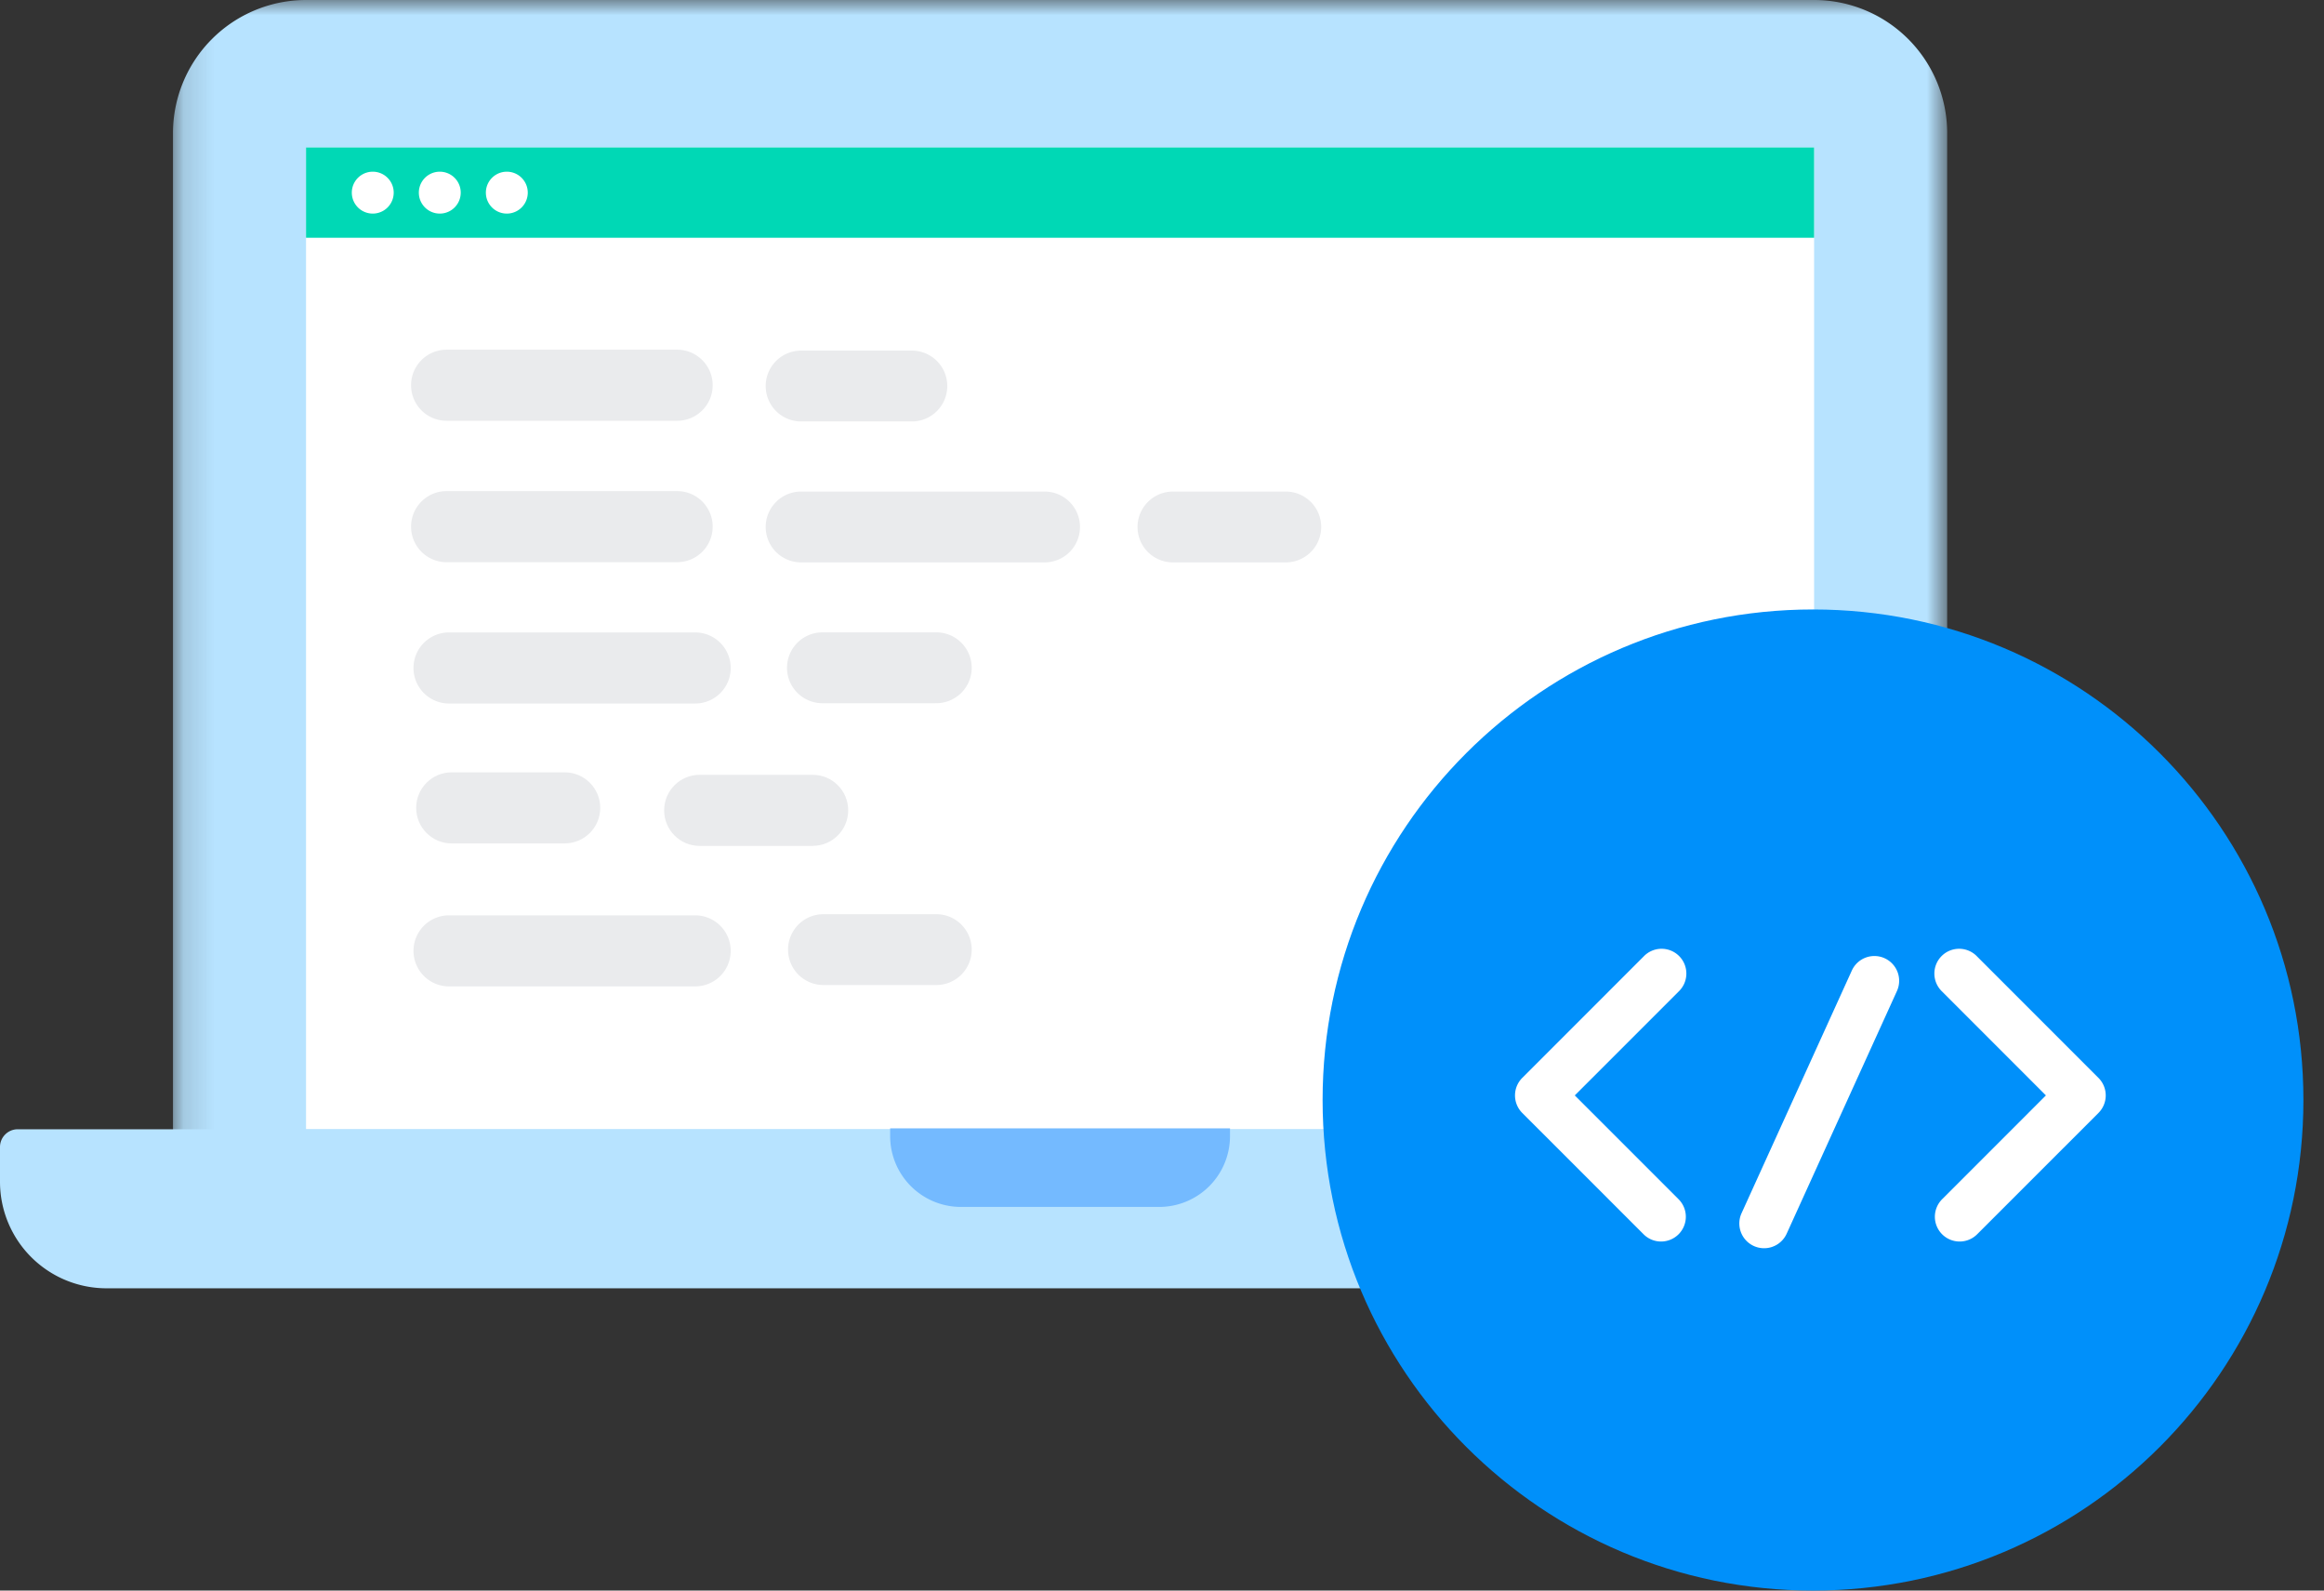 <svg xmlns="http://www.w3.org/2000/svg" xmlns:xlink="http://www.w3.org/1999/xlink" width="76" height="52" viewBox="0 0 76 52">
    <rect x="0" y="0" width="76" height="52" fill="#333333" stroke="none"/>
    <defs>
        <path id="a" d="M58.169 0H.149v38.487h58.02V0z"/>
    </defs>
    <g fill="none" fill-rule="evenodd">
        <g transform="translate(5.508)">
            <mask id="b" fill="#fff">
                <use xlink:href="#a"/>
            </mask>
            <path fill="#B7E3FF" d="M58.169 38.487H.149V4.354A4.354 4.354 0 0 1 4.503 0h49.311a4.354 4.354 0 0 1 4.355 4.354v34.133z" mask="url(#b)"/>
        </g>
        <path fill="#FFF" d="M10.008 36.918h49.317V4.821H10.008z"/>
        <path fill="#B7E3FF" d="M65.85 42.118H3.483A3.483 3.483 0 0 1 0 38.635v-1.136c0-.32.26-.58.58-.58h68.173c.32 0 .58.26.58.58v1.136a3.483 3.483 0 0 1-3.483 3.483"/>
        <path fill="#74BAFF" d="M37.908 39.458h-6.482a2.316 2.316 0 0 1-2.316-2.316v-.252h11.114v.252a2.316 2.316 0 0 1-2.316 2.316"/>
        <path fill="#00D8B5" d="M10.008 7.773h49.317V4.821H10.008z"/>
        <path fill="#FFF" d="M12.875 6.298a.685.685 0 1 1-1.37 0 .685.685 0 0 1 1.37 0M15.067 6.298a.685.685 0 1 1-1.37 0 .685.685 0 0 1 1.37 0M17.259 6.298a.685.685 0 1 1-1.37 0 .685.685 0 0 1 1.37 0"/>
        <path fill="#EAEBED" d="M22.145 13.756h-7.541c-.641 0-1.161-.52-1.161-1.16v-.002c0-.642.52-1.161 1.16-1.161h7.542c.641 0 1.161.52 1.161 1.16v.002c0 .641-.52 1.161-1.161 1.161M29.854 13.778h-3.69a1.158 1.158 0 0 1 0-2.315h3.69a1.158 1.158 0 0 1 0 2.315M42.082 18.386h-3.69a1.158 1.158 0 1 1 0-2.315h3.69a1.158 1.158 0 0 1 0 2.315M22.145 18.38h-7.541c-.641 0-1.161-.52-1.161-1.162v-.001c0-.641.52-1.161 1.16-1.161h7.542c.641 0 1.161.52 1.161 1.16v.002c0 .642-.52 1.161-1.161 1.161M34.195 18.386h-8.031a1.158 1.158 0 0 1 0-2.315h8.03a1.158 1.158 0 0 1 0 2.315M22.734 32.248h-8.05a1.161 1.161 0 0 1 0-2.323h8.05a1.161 1.161 0 0 1 0 2.323M30.585 32.203h-3.69a1.158 1.158 0 0 1 0-2.315h3.69a1.158 1.158 0 1 1 0 2.315M30.585 22.99h-3.69a1.158 1.158 0 0 1 0-2.316h3.69a1.158 1.158 0 1 1 0 2.315M22.734 23h-8.05a1.161 1.161 0 0 1 0-2.324h8.05a1.161 1.161 0 0 1 0 2.324"/>
        <path fill="#0090FA" d="M75.327 35.963C75.327 44.82 68.147 52 59.29 52s-16.038-7.18-16.038-16.037c0-8.858 7.18-16.038 16.038-16.038 8.857 0 16.037 7.18 16.037 16.038"/>
        <path fill="#FFF" d="M54.32 40.589a.807.807 0 0 1-.572-.238l-3.967-3.966a.81.81 0 0 1 0-1.145l3.967-3.967a.81.81 0 1 1 1.145 1.145l-3.394 3.394 3.394 3.394a.81.81 0 0 1-.573 1.383M64.085 40.589a.81.81 0 0 1-.573-1.383l3.394-3.394-3.393-3.394a.81.81 0 1 1 1.145-1.145l3.967 3.967a.81.81 0 0 1 0 1.145l-3.967 3.966a.807.807 0 0 1-.573.238M57.69 40.808a.809.809 0 0 1-.737-1.145l3.606-7.933a.81.81 0 0 1 1.475.67l-3.606 7.933a.81.81 0 0 1-.738.475"/>
        <path fill="#EAEBED" d="M26.577 27.655H22.88c-.641 0-1.161-.52-1.161-1.161v-.002c0-.641.52-1.161 1.16-1.161h3.698c.641 0 1.161.52 1.161 1.161v.002c0 .64-.52 1.16-1.161 1.16M18.466 27.574H14.77c-.64 0-1.16-.52-1.16-1.161v-.002c0-.641.52-1.161 1.16-1.161h3.697c.642 0 1.162.52 1.162 1.161v.002c0 .64-.52 1.16-1.162 1.16"/>
    </g>
</svg>
